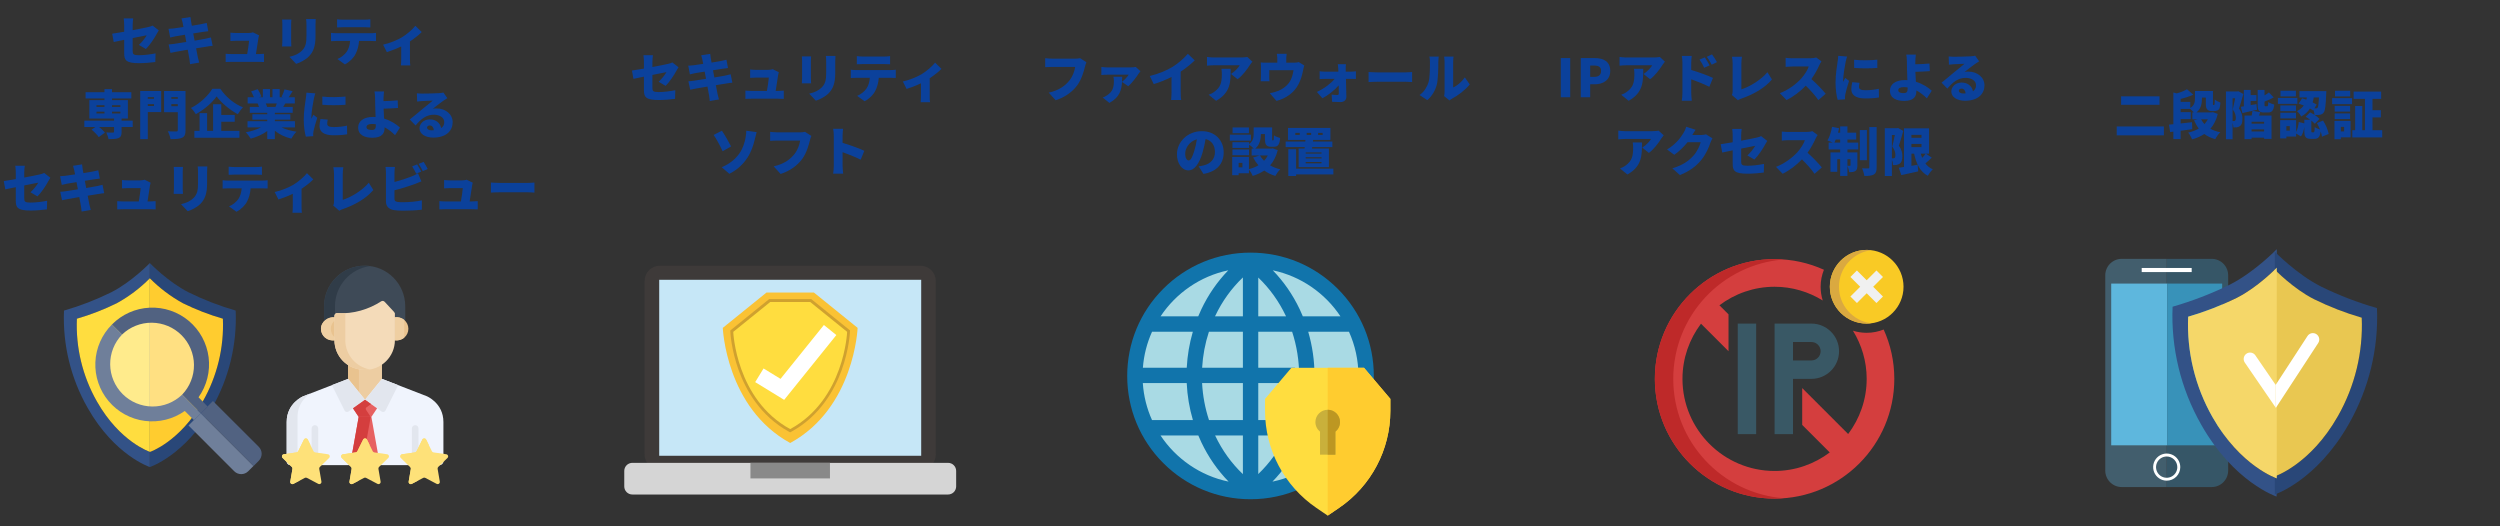 <svg width="950" height="200" viewBox="0 0 950 200" fill="none" xmlns="http://www.w3.org/2000/svg">
<rect x="0" y="0" width="950" height="200" fill="#333333" stroke="none"/>
<path d="M244.694 34.246C244.694 36.846 245.334 38.006 250.354 38.006C252.314 38.006 254.934 37.786 256.514 37.566L256.614 34.286C254.634 34.686 252.234 34.986 250.254 34.986C248.174 34.986 247.914 34.566 247.914 33.386V28.466C250.334 27.986 252.534 27.546 253.254 27.406C252.714 28.366 251.494 29.986 250.274 31.066L252.934 32.626C254.274 31.346 256.234 28.466 257.094 26.786C257.294 26.386 257.634 25.866 257.834 25.546L255.494 23.726C255.054 23.966 254.514 24.106 253.874 24.266C252.954 24.486 250.514 24.986 247.914 25.466V23.546C247.914 22.806 248.014 21.606 248.114 20.986H244.514C244.614 21.606 244.694 22.826 244.694 23.546V26.066C242.794 26.406 241.094 26.686 240.134 26.806L240.714 29.966C241.574 29.766 243.034 29.466 244.694 29.126V34.246ZM266.894 22.606C266.954 22.946 267.074 23.526 267.214 24.266C265.574 24.526 264.134 24.726 263.494 24.806C262.874 24.886 262.234 24.926 261.534 24.966L262.174 28.266C262.914 28.066 263.454 27.946 264.134 27.806C264.674 27.706 266.114 27.466 267.774 27.206C267.934 28.086 268.114 29.026 268.294 29.946C266.414 30.246 264.714 30.506 263.834 30.646C263.154 30.746 262.154 30.866 261.594 30.886L262.274 34.086C262.734 33.966 263.494 33.826 264.394 33.666C265.214 33.506 266.934 33.206 268.834 32.886C269.114 34.406 269.354 35.666 269.454 36.286C269.574 36.886 269.614 37.606 269.714 38.386L273.194 37.786C273.014 37.086 272.814 36.346 272.674 35.746C272.534 35.066 272.294 33.826 272.014 32.366C273.654 32.106 275.134 31.866 276.014 31.726C276.774 31.606 277.694 31.446 278.294 31.406L277.654 28.226C277.074 28.386 276.234 28.586 275.454 28.746C274.614 28.906 273.114 29.166 271.454 29.446C271.274 28.506 271.094 27.586 270.934 26.706C272.434 26.466 273.794 26.246 274.554 26.126C275.194 26.046 276.114 25.906 276.634 25.866L276.054 22.706C275.494 22.866 274.594 23.066 273.934 23.186C273.294 23.306 271.934 23.546 270.394 23.786C270.254 23.006 270.134 22.406 270.094 22.106C269.994 21.606 269.934 20.866 269.874 20.466L266.454 21.006C266.614 21.506 266.754 22.006 266.894 22.606ZM295.934 27.426L293.614 26.286C293.314 26.446 292.314 26.546 291.854 26.546H287.254C286.714 26.546 285.614 26.486 285.054 26.406V29.586C285.674 29.546 286.614 29.486 287.274 29.486H292.154C292.074 30.586 291.714 32.926 291.434 34.546H285.394C284.654 34.546 283.814 34.486 283.254 34.426V37.566C284.094 37.526 284.634 37.506 285.394 37.506H295.694C296.274 37.506 297.394 37.546 297.834 37.566V34.446C297.254 34.506 296.194 34.546 295.654 34.546H294.754C295.054 32.646 295.554 29.486 295.714 28.386C295.754 28.146 295.834 27.726 295.934 27.426ZM317.474 21.246H313.814C313.894 21.846 313.954 22.526 313.954 23.406V27.546C313.954 30.306 313.674 31.726 312.334 33.146C311.134 34.386 309.574 35.126 307.494 35.586L310.034 38.266C311.494 37.806 313.594 36.786 314.934 35.386C316.454 33.786 317.394 31.786 317.394 27.766V23.406C317.394 22.526 317.434 21.846 317.474 21.246ZM308.214 21.426H304.714C304.774 21.926 304.794 22.626 304.794 23.006V29.786C304.794 30.406 304.714 31.266 304.694 31.666H308.214C308.174 31.146 308.134 30.306 308.134 29.806V23.006C308.134 22.286 308.174 21.926 308.214 21.426ZM325.594 21.326V24.426C326.254 24.386 327.214 24.346 327.914 24.346H335.914C336.674 24.346 337.494 24.386 338.234 24.426V21.326C337.494 21.426 336.654 21.486 335.914 21.486H327.914C327.234 21.486 326.274 21.426 325.594 21.326ZM323.294 26.486V29.646C323.854 29.606 324.734 29.566 325.314 29.566H330.534C330.414 31.126 330.034 32.506 329.254 33.666C328.454 34.786 327.054 35.926 325.714 36.426L328.554 38.466C330.374 37.546 331.934 35.926 332.614 34.506C333.294 33.146 333.794 31.566 333.934 29.566H338.414C339.014 29.566 339.854 29.586 340.394 29.626V26.486C339.834 26.586 338.834 26.626 338.414 26.626H325.314C324.694 26.626 323.914 26.566 323.294 26.486ZM343.083 30.966L344.503 33.806C346.003 33.346 348.183 32.506 349.963 31.646V36.446C349.963 37.206 349.903 38.406 349.843 38.846H353.443C353.303 38.406 353.283 37.206 353.283 36.446V29.746C355.043 28.566 356.803 27.186 357.743 26.166L355.343 23.806C354.303 25.126 352.203 26.986 350.223 28.186C348.663 29.126 345.683 30.426 343.083 30.966ZM274.259 63.546L277.159 66.046C280.259 64.486 282.459 62.326 284.019 59.926C285.479 57.686 286.279 55.286 286.819 52.966C286.979 52.266 287.259 51.106 287.519 50.206L283.579 49.666C283.599 50.226 283.519 51.386 283.279 52.506C282.959 54.046 282.439 56.226 280.979 58.286C279.559 60.306 277.459 62.206 274.259 63.546ZM274.319 49.666L271.179 51.286C272.159 52.646 273.519 55.126 274.599 57.466L277.819 55.646C277.059 54.186 275.359 51.146 274.319 49.666ZM308.319 51.646L305.919 50.106C305.299 50.266 304.519 50.286 304.079 50.286H295.259C294.599 50.286 293.279 50.186 292.659 50.106V53.526C293.179 53.486 294.279 53.426 295.259 53.426H304.059C303.799 55.026 303.139 57.006 301.859 58.586C300.279 60.546 298.019 62.306 293.999 63.206L296.639 66.106C300.159 64.966 302.979 62.906 304.779 60.486C306.499 58.166 307.319 55.126 307.799 53.246C307.919 52.806 308.099 52.086 308.319 51.646ZM316.839 62.966C316.839 63.786 316.739 65.126 316.599 65.986H320.399C320.299 65.086 320.179 63.506 320.179 62.966V57.826C322.299 58.586 325.039 59.646 327.059 60.686L328.439 57.306C326.759 56.486 322.879 55.066 320.179 54.286V51.546C320.179 50.586 320.299 49.706 320.379 48.946H316.599C316.759 49.706 316.839 50.746 316.839 51.546V62.966Z" fill="#0B419B"/>
<g clip-path="url(#clip0_528_84274)">
<path d="M355.597 172.728C355.597 173.493 355.445 174.25 355.152 174.956C354.859 175.662 354.43 176.304 353.889 176.844C353.348 177.385 352.706 177.813 351.999 178.106C351.292 178.398 350.535 178.548 349.77 178.548H250.787C250.022 178.549 249.263 178.4 248.555 178.109C247.848 177.817 247.204 177.389 246.662 176.848C246.12 176.308 245.69 175.665 245.396 174.958C245.102 174.251 244.951 173.493 244.95 172.728V106.797C244.95 106.03 245.1 105.271 245.394 104.563C245.687 103.855 246.117 103.212 246.659 102.671C247.201 102.129 247.845 101.7 248.554 101.407C249.262 101.115 250.021 100.965 250.787 100.967H349.77C350.536 100.967 351.294 101.117 352.001 101.41C352.708 101.703 353.351 102.133 353.892 102.674C354.433 103.216 354.862 103.859 355.154 104.566C355.447 105.273 355.597 106.031 355.597 106.797V172.728Z" fill="#3E3A39"/>
<path d="M350.055 106.322H250.499V173.192H350.055V106.322Z" fill="#C6E7F7"/>
<path d="M363.339 184.842C363.339 185.656 363.015 186.437 362.439 187.013C361.863 187.589 361.082 187.913 360.267 187.913H240.294C239.89 187.914 239.49 187.834 239.117 187.68C238.744 187.526 238.405 187.3 238.12 187.015C237.834 186.729 237.607 186.391 237.453 186.018C237.298 185.645 237.219 185.245 237.219 184.842V178.952C237.219 178.548 237.298 178.148 237.453 177.775C237.607 177.403 237.834 177.064 238.12 176.779C238.405 176.493 238.744 176.267 239.117 176.113C239.49 175.959 239.89 175.88 240.294 175.88H360.267C361.082 175.88 361.863 176.204 362.439 176.78C363.015 177.356 363.339 178.137 363.339 178.952V184.842Z" fill="#D5D5D5"/>
<path d="M315.387 175.88H285.168V181.802H315.387V175.88Z" fill="#898989"/>
<path d="M325.897 124.593L309.282 111.158H291.275L274.659 124.593C274.659 124.593 275.854 155.005 300.278 168.342C324.702 155.005 325.897 124.593 325.897 124.593Z" fill="#FAC234"/>
<path d="M308.274 113.642H292.287L277.527 125.566V125.999C277.527 126.269 277.819 132.714 280.69 140.667C283.35 148.026 288.836 158.066 299.846 164.076L300.258 164.301L300.669 164.076C311.683 158.066 317.165 148.026 319.825 140.667C322.7 132.714 322.988 126.259 322.988 125.999L323.009 125.566L308.274 113.642Z" fill="#CFA12F"/>
<path d="M321.912 126.104L307.887 114.767H292.674L278.638 126.104C278.638 126.104 279.646 151.797 300.279 163.06C320.911 151.797 321.912 126.104 321.912 126.104Z" fill="#FFDD3F"/>
<path d="M297.981 151.951L286.971 145.201L290.151 140.013L296.6 143.967L313.078 123.503L317.815 127.32L297.981 151.951Z" fill="white"/>
</g>
<path d="M47.194 20.246C47.194 22.846 47.834 24.006 52.855 24.006C54.815 24.006 57.434 23.786 59.014 23.566L59.114 20.286C57.135 20.686 54.734 20.986 52.755 20.986C50.675 20.986 50.414 20.566 50.414 19.386V14.466C52.834 13.986 55.035 13.546 55.755 13.406C55.215 14.366 53.995 15.986 52.775 17.066L55.434 18.626C56.775 17.346 58.734 14.466 59.594 12.786C59.794 12.386 60.135 11.866 60.334 11.546L57.995 9.726C57.554 9.966 57.014 10.106 56.374 10.266C55.455 10.486 53.014 10.986 50.414 11.466V9.546C50.414 8.806 50.514 7.606 50.614 6.986H47.014C47.114 7.606 47.194 8.826 47.194 9.546V12.066C45.294 12.406 43.594 12.686 42.635 12.806L43.215 15.966C44.075 15.766 45.535 15.466 47.194 15.126V20.246ZM69.394 8.606C69.454 8.946 69.575 9.526 69.715 10.266C68.075 10.526 66.635 10.726 65.995 10.806C65.374 10.886 64.734 10.926 64.034 10.966L64.674 14.266C65.415 14.066 65.954 13.946 66.635 13.806C67.174 13.706 68.615 13.466 70.275 13.206C70.434 14.086 70.615 15.026 70.794 15.946C68.915 16.246 67.215 16.506 66.335 16.646C65.654 16.746 64.654 16.866 64.094 16.886L64.775 20.086C65.234 19.966 65.995 19.826 66.894 19.666C67.715 19.506 69.434 19.206 71.335 18.886C71.615 20.406 71.855 21.666 71.954 22.286C72.075 22.886 72.115 23.606 72.215 24.386L75.695 23.786C75.514 23.086 75.314 22.346 75.174 21.746C75.034 21.066 74.794 19.826 74.514 18.366C76.154 18.106 77.635 17.866 78.514 17.726C79.275 17.606 80.195 17.446 80.794 17.406L80.154 14.226C79.575 14.386 78.734 14.586 77.954 14.746C77.115 14.906 75.615 15.166 73.954 15.446C73.775 14.506 73.594 13.586 73.434 12.706C74.934 12.466 76.294 12.246 77.055 12.126C77.695 12.046 78.615 11.906 79.135 11.866L78.555 8.706C77.995 8.866 77.094 9.066 76.434 9.186C75.794 9.306 74.434 9.546 72.894 9.786C72.754 9.006 72.635 8.406 72.594 8.106C72.495 7.606 72.434 6.866 72.374 6.466L68.954 7.006C69.115 7.506 69.254 8.006 69.394 8.606ZM98.434 13.426L96.115 12.286C95.814 12.446 94.814 12.546 94.355 12.546H89.754C89.215 12.546 88.115 12.486 87.555 12.406V15.586C88.174 15.546 89.115 15.486 89.775 15.486H94.654C94.575 16.586 94.215 18.926 93.934 20.546H87.894C87.154 20.546 86.314 20.486 85.754 20.426V23.566C86.594 23.526 87.135 23.506 87.894 23.506H98.195C98.775 23.506 99.894 23.546 100.334 23.566V20.446C99.754 20.506 98.695 20.546 98.154 20.546H97.254C97.555 18.646 98.055 15.486 98.215 14.386C98.254 14.146 98.335 13.726 98.434 13.426ZM119.974 7.246H116.314C116.394 7.846 116.454 8.526 116.454 9.406V13.546C116.454 16.306 116.174 17.726 114.834 19.146C113.634 20.386 112.074 21.126 109.994 21.586L112.534 24.266C113.994 23.806 116.094 22.786 117.434 21.386C118.954 19.786 119.894 17.786 119.894 13.766V9.406C119.894 8.526 119.934 7.846 119.974 7.246ZM110.714 7.426H107.214C107.274 7.926 107.294 8.626 107.294 9.006V15.786C107.294 16.406 107.214 17.266 107.194 17.666H110.714C110.674 17.146 110.634 16.306 110.634 15.806V9.006C110.634 8.286 110.674 7.926 110.714 7.426ZM128.094 7.326V10.426C128.754 10.386 129.714 10.346 130.414 10.346H138.414C139.174 10.346 139.994 10.386 140.734 10.426V7.326C139.994 7.426 139.154 7.486 138.414 7.486H130.414C129.734 7.486 128.774 7.426 128.094 7.326ZM125.794 12.486V15.646C126.354 15.606 127.234 15.566 127.814 15.566H133.034C132.914 17.126 132.534 18.506 131.754 19.666C130.954 20.786 129.554 21.926 128.214 22.426L131.054 24.466C132.874 23.546 134.434 21.926 135.114 20.506C135.794 19.146 136.294 17.566 136.434 15.566H140.914C141.514 15.566 142.354 15.586 142.894 15.626V12.486C142.334 12.586 141.334 12.626 140.914 12.626H127.814C127.194 12.626 126.414 12.566 125.794 12.486ZM145.583 16.966L147.003 19.806C148.503 19.346 150.683 18.506 152.463 17.646V22.446C152.463 23.206 152.403 24.406 152.343 24.846H155.943C155.803 24.406 155.783 23.206 155.783 22.446V15.746C157.543 14.566 159.303 13.186 160.243 12.166L157.843 9.806C156.803 11.126 154.703 12.986 152.723 14.186C151.163 15.126 148.183 16.426 145.583 16.966ZM36.661 42.446H39.702V43.106H36.661V42.446ZM36.661 39.966H39.702V40.646H36.661V39.966ZM45.742 39.966V40.646H42.562V39.966H45.742ZM45.742 43.106H42.562V42.446H45.742V43.106ZM50.422 45.846H46.202V45.046H48.602V38.046H42.562V37.406H49.901V35.046H42.562V33.866H39.702V35.046H32.522V37.406H39.702V38.046H33.941V45.046H43.342V45.846H32.041V48.266H36.242L34.801 49.266C35.801 50.086 37.022 51.286 37.522 52.106L39.861 50.406C39.401 49.766 38.522 48.946 37.661 48.266H43.342V50.046C43.342 50.306 43.221 50.366 42.901 50.386C42.581 50.386 41.282 50.386 40.382 50.326C40.742 51.046 41.121 52.106 41.242 52.866C42.801 52.866 44.041 52.846 44.981 52.486C45.922 52.106 46.202 51.446 46.202 50.146V48.266H50.422V45.846ZM58.522 36.906V37.546H56.161V36.906H58.522ZM56.161 40.286V39.566H58.522V40.286H56.161ZM61.242 34.586H53.282V52.866H56.161V42.586H61.242V34.586ZM65.102 40.346V39.566H67.561V40.346H65.102ZM67.561 36.906V37.546H65.102V36.906H67.561ZM70.501 34.586H62.342V42.646H67.561V49.426C67.561 49.826 67.401 49.966 66.981 49.966C66.541 49.966 64.981 49.986 63.782 49.886C64.201 50.666 64.681 52.046 64.802 52.866C66.822 52.866 68.222 52.806 69.201 52.326C70.181 51.866 70.501 51.066 70.501 49.466V34.586ZM80.681 33.746C79.222 36.206 76.041 39.326 72.561 41.026C73.201 41.626 74.041 42.706 74.421 43.386C77.681 41.586 80.662 38.986 82.322 36.626C83.981 38.966 87.261 41.726 90.362 43.406C90.921 42.506 91.582 41.546 92.322 40.786C89.061 39.506 85.921 36.966 83.722 33.746H80.681ZM84.082 46.266H89.201V43.686H84.082V39.626H80.981V49.726H78.701V42.986H75.841V49.726H73.862V52.346H90.981V49.726H84.082V46.266ZM105.181 39.326C105.041 39.766 104.861 40.226 104.681 40.626H101.281L101.521 40.586C101.421 40.246 101.221 39.766 101.001 39.326H105.181ZM112.081 48.406V46.046H104.441V45.486H110.321V43.426H104.441V42.866H111.221V40.626H107.621C107.861 40.226 108.121 39.786 108.401 39.326H112.021V36.966H109.721C110.161 36.326 110.661 35.526 111.181 34.666L108.121 33.966C107.881 34.826 107.421 35.986 107.001 36.786L107.601 36.966H106.281V33.846H103.541V36.966H102.581V33.846H99.882V36.966H98.442L99.341 36.646C99.082 35.886 98.462 34.726 97.921 33.886L95.421 34.726C95.802 35.406 96.222 36.266 96.501 36.966H94.102V39.326H97.942C98.102 39.706 98.302 40.206 98.421 40.626H94.921V42.866H101.561V43.426H95.901V45.486H101.561V46.046H94.061V48.406H99.181C97.561 49.246 95.462 49.906 93.401 50.266C94.022 50.866 94.862 51.986 95.261 52.686C97.522 52.106 99.761 51.086 101.561 49.786V52.866H104.441V49.686C106.181 51.086 108.341 52.126 110.701 52.686C111.141 51.886 112.001 50.666 112.661 50.046C110.561 49.746 108.541 49.186 106.961 48.406H112.081ZM122.481 36.706L122.501 39.806C125.181 40.046 128.681 40.026 131.301 39.806V36.686C129.061 36.926 125.101 37.026 122.481 36.706ZM124.541 45.466L121.781 45.226C121.541 46.266 121.421 47.106 121.421 47.966C121.421 50.106 123.161 51.406 126.661 51.406C129.021 51.406 130.601 51.266 131.921 51.026L131.861 47.746C130.041 48.126 128.601 48.286 126.821 48.286C125.181 48.286 124.341 47.946 124.341 47.066C124.341 46.546 124.401 46.106 124.541 45.466ZM119.821 35.486L116.441 35.206C116.421 35.966 116.281 36.866 116.201 37.466C116.001 38.946 115.421 42.286 115.421 45.346C115.421 48.066 115.821 50.586 116.221 51.926L119.021 51.746C119.001 51.426 119.001 51.066 119.001 50.846C119.001 50.666 119.061 50.186 119.121 49.886C119.341 48.766 119.961 46.566 120.561 44.746L119.101 43.586C118.841 44.166 118.601 44.566 118.321 45.126C118.301 45.046 118.301 44.726 118.301 44.666C118.301 42.806 119.041 38.566 119.261 37.526C119.341 37.166 119.641 35.946 119.821 35.486ZM139.261 48.266C139.261 47.526 140.061 47.106 141.341 47.106C141.841 47.106 142.341 47.146 142.821 47.226V47.586C142.821 48.886 142.481 49.386 141.301 49.386C140.201 49.386 139.261 49.166 139.261 48.266ZM145.941 34.746H142.301C142.441 35.306 142.501 36.146 142.541 37.286C142.561 38.146 142.581 39.066 142.581 40.306C142.581 41.286 142.641 42.926 142.721 44.466C142.421 44.446 142.101 44.426 141.801 44.426C138.021 44.426 136.101 46.166 136.101 48.426C136.101 51.366 138.621 52.346 141.541 52.346C145.281 52.346 146.141 50.506 146.141 48.646V48.366C147.721 49.206 149.081 50.326 150.121 51.366L151.981 48.486C150.641 47.206 148.501 45.846 145.961 45.066C145.881 43.766 145.801 42.386 145.761 41.286C147.361 41.246 149.621 41.166 151.241 41.026L151.121 38.146C149.541 38.306 147.301 38.386 145.721 38.426C145.721 38.046 145.721 37.666 145.741 37.286C145.781 36.406 145.841 35.406 145.941 34.746ZM162.276 48.466C162.276 48.066 162.656 47.666 163.316 47.666C164.156 47.666 164.756 48.386 164.856 49.486C164.576 49.506 164.276 49.526 163.956 49.526C162.936 49.526 162.276 49.086 162.276 48.466ZM158.416 35.446L158.516 38.586C158.996 38.506 159.716 38.446 160.316 38.406C161.396 38.326 163.456 38.246 164.456 38.226C163.496 39.086 161.636 40.526 160.516 41.446C159.336 42.426 156.996 44.406 155.716 45.406L157.916 47.686C159.836 45.346 161.936 43.586 164.856 43.586C167.056 43.586 168.816 44.666 168.816 46.386C168.816 47.366 168.436 48.146 167.636 48.686C167.296 46.786 165.736 45.366 163.296 45.366C161.016 45.366 159.416 47.006 159.416 48.766C159.416 50.966 161.756 52.286 164.576 52.286C169.756 52.286 172.016 49.546 172.016 46.426C172.016 43.406 169.316 41.206 165.876 41.206C165.396 41.206 164.996 41.226 164.476 41.326C165.576 40.486 167.336 39.046 168.456 38.286C168.956 37.926 169.476 37.626 169.996 37.306L168.496 35.166C168.236 35.246 167.676 35.326 166.716 35.406C165.536 35.506 161.536 35.566 160.456 35.566C159.796 35.566 159.036 35.526 158.416 35.446ZM5.994 76.246C5.994 78.846 6.634 80.006 11.655 80.006C13.614 80.006 16.235 79.786 17.814 79.566L17.915 76.286C15.934 76.686 13.534 76.986 11.555 76.986C9.474 76.986 9.214 76.566 9.214 75.386V70.466C11.634 69.986 13.835 69.546 14.555 69.406C14.014 70.366 12.794 71.986 11.575 73.066L14.235 74.626C15.575 73.346 17.535 70.466 18.395 68.786C18.595 68.386 18.934 67.866 19.134 67.546L16.794 65.726C16.355 65.966 15.815 66.106 15.175 66.266C14.255 66.486 11.815 66.986 9.214 67.466V65.546C9.214 64.806 9.314 63.606 9.414 62.986H5.814C5.914 63.606 5.994 64.826 5.994 65.546V68.066C4.094 68.406 2.394 68.686 1.434 68.806L2.014 71.966C2.874 71.766 4.334 71.466 5.994 71.126V76.246ZM28.195 64.606C28.255 64.946 28.375 65.526 28.515 66.266C26.875 66.526 25.434 66.726 24.794 66.806C24.174 66.886 23.535 66.926 22.834 66.966L23.474 70.266C24.215 70.066 24.755 69.946 25.434 69.806C25.974 69.706 27.415 69.466 29.075 69.206C29.235 70.086 29.415 71.026 29.595 71.946C27.715 72.246 26.015 72.506 25.134 72.646C24.454 72.746 23.454 72.866 22.895 72.886L23.575 76.086C24.035 75.966 24.794 75.826 25.695 75.666C26.515 75.506 28.235 75.206 30.134 74.886C30.415 76.406 30.654 77.666 30.755 78.286C30.875 78.886 30.915 79.606 31.015 80.386L34.495 79.786C34.315 79.086 34.114 78.346 33.974 77.746C33.834 77.066 33.594 75.826 33.315 74.366C34.955 74.106 36.434 73.866 37.315 73.726C38.075 73.606 38.995 73.446 39.594 73.406L38.955 70.226C38.374 70.386 37.535 70.586 36.755 70.746C35.914 70.906 34.414 71.166 32.755 71.446C32.575 70.506 32.395 69.586 32.234 68.706C33.734 68.466 35.094 68.246 35.855 68.126C36.495 68.046 37.414 67.906 37.934 67.866L37.355 64.706C36.794 64.866 35.895 65.066 35.234 65.186C34.594 65.306 33.234 65.546 31.695 65.786C31.555 65.006 31.434 64.406 31.395 64.106C31.294 63.606 31.235 62.866 31.174 62.466L27.755 63.006C27.915 63.506 28.055 64.006 28.195 64.606ZM57.234 69.426L54.914 68.286C54.614 68.446 53.614 68.546 53.154 68.546H48.554C48.014 68.546 46.914 68.486 46.355 68.406V71.586C46.974 71.546 47.914 71.486 48.575 71.486H53.455C53.374 72.586 53.014 74.926 52.734 76.546H46.694C45.955 76.546 45.114 76.486 44.554 76.426V79.566C45.395 79.526 45.934 79.506 46.694 79.506H56.995C57.575 79.506 58.694 79.546 59.135 79.566V76.446C58.554 76.506 57.495 76.546 56.955 76.546H56.054C56.355 74.646 56.855 71.486 57.014 70.386C57.054 70.146 57.135 69.726 57.234 69.426ZM78.775 63.246H75.115C75.195 63.846 75.254 64.526 75.254 65.406V69.546C75.254 72.306 74.975 73.726 73.635 75.146C72.434 76.386 70.874 77.126 68.794 77.586L71.335 80.266C72.794 79.806 74.894 78.786 76.234 77.386C77.754 75.786 78.695 73.786 78.695 69.766V65.406C78.695 64.526 78.734 63.846 78.775 63.246ZM69.514 63.426H66.014C66.075 63.926 66.094 64.626 66.094 65.006V71.786C66.094 72.406 66.014 73.266 65.995 73.666H69.514C69.475 73.146 69.434 72.306 69.434 71.806V65.006C69.434 64.286 69.475 63.926 69.514 63.426ZM86.894 63.326V66.426C87.555 66.386 88.514 66.346 89.215 66.346H97.215C97.975 66.346 98.794 66.386 99.534 66.426V63.326C98.794 63.426 97.954 63.486 97.215 63.486H89.215C88.534 63.486 87.575 63.426 86.894 63.326ZM84.594 68.486V71.646C85.154 71.606 86.034 71.566 86.615 71.566H91.835C91.715 73.126 91.335 74.506 90.555 75.666C89.754 76.786 88.355 77.926 87.014 78.426L89.855 80.466C91.674 79.546 93.234 77.926 93.915 76.506C94.594 75.146 95.094 73.566 95.234 71.566H99.715C100.314 71.566 101.154 71.586 101.694 71.626V68.486C101.134 68.586 100.134 68.626 99.715 68.626H86.615C85.995 68.626 85.215 68.566 84.594 68.486ZM104.383 72.966L105.803 75.806C107.303 75.346 109.483 74.506 111.263 73.646V78.446C111.263 79.206 111.203 80.406 111.143 80.846H114.743C114.603 80.406 114.583 79.206 114.583 78.446V71.746C116.343 70.566 118.103 69.186 119.043 68.166L116.643 65.806C115.603 67.126 113.503 68.986 111.523 70.186C109.963 71.126 106.983 72.426 104.383 72.966ZM126.623 78.086L128.923 80.086C129.483 79.706 130.003 79.546 130.303 79.446C134.863 77.846 139.043 75.506 141.863 72.206L140.143 69.446C137.543 72.526 133.183 75.046 130.243 75.946V66.086C130.243 65.206 130.323 64.486 130.463 63.566H126.663C126.803 64.226 126.923 65.206 126.923 66.086V76.606C126.923 77.106 126.903 77.486 126.623 78.086ZM158.503 62.466L156.623 63.226C157.163 64.006 157.743 65.186 158.163 66.006L160.063 65.206C159.703 64.506 159.003 63.206 158.503 62.466ZM160.963 61.506L159.083 62.266C159.623 63.026 160.263 64.206 160.663 65.026L162.543 64.226C162.203 63.546 161.483 62.266 160.963 61.506ZM150.063 63.446H146.503C146.603 64.126 146.663 65.346 146.663 65.786V76.606C146.663 78.406 147.763 79.486 149.603 79.826C150.483 79.966 151.703 80.066 153.063 80.066C155.283 80.066 158.323 79.946 160.303 79.666V76.126C158.663 76.566 155.343 76.846 153.263 76.846C152.423 76.846 151.723 76.826 151.143 76.746C150.283 76.586 149.903 76.386 149.903 75.606V72.306C152.543 71.646 155.623 70.686 157.543 69.966C158.243 69.706 159.243 69.286 160.123 68.926L158.843 65.866C157.923 66.406 157.203 66.746 156.423 67.046C154.803 67.706 152.243 68.546 149.903 69.146V65.786C149.903 65.206 149.963 64.126 150.063 63.446ZM179.643 69.426L177.323 68.286C177.023 68.446 176.023 68.546 175.563 68.546H170.963C170.423 68.546 169.323 68.486 168.763 68.406V71.586C169.383 71.546 170.323 71.486 170.983 71.486H175.863C175.783 72.586 175.423 74.926 175.143 76.546H169.103C168.363 76.546 167.523 76.486 166.963 76.426V79.566C167.803 79.526 168.343 79.506 169.103 79.506H179.403C179.983 79.506 181.103 79.546 181.543 79.566V76.446C180.963 76.506 179.903 76.546 179.363 76.546H178.463C178.763 74.646 179.263 71.486 179.423 70.386C179.463 70.146 179.543 69.726 179.643 69.426ZM186.543 69.366V73.186C187.363 73.126 188.863 73.066 190.003 73.066H200.623C201.443 73.066 202.563 73.166 203.083 73.186V69.366C202.503 69.406 201.523 69.506 200.623 69.506H190.003C189.023 69.506 187.343 69.426 186.543 69.366Z" fill="#0B419B"/>
<g clip-path="url(#clip1_528_84274)">
<path d="M138.574 100.966C130.059 100.966 123.156 107.869 123.156 116.384V122.485C124.187 121.53 125.652 121.01 127.084 121.202V120.433C127.084 119.823 127.605 119.34 128.21 119.386C134.17 119.814 140.237 117.92 144.823 114.924C145.251 114.644 145.818 114.713 146.167 115.087C150.088 119.302 150.064 119.139 150.064 119.69V121.198C151.633 120.963 153.024 121.448 153.991 122.347V116.384C153.991 107.869 147.088 100.966 138.574 100.966Z" fill="#3E4A57"/>
<path d="M127.294 116.384C127.294 108.571 133.107 102.12 140.642 101.109C139.965 101.018 139.275 100.966 138.573 100.966C130.058 100.966 123.156 107.869 123.156 116.384V122.485C124.187 121.53 125.652 121.01 127.083 121.202V120.433C127.083 120.196 127.163 119.979 127.294 119.804V116.384Z" fill="#303C48"/>
<path d="M149.86 120.586V129.031C149.86 129.123 149.855 129.213 149.853 129.304C152.841 129.757 155.182 127.597 155.182 124.945C155.182 122.288 152.839 120.139 149.86 120.586Z" fill="#E9C38F"/>
<path d="M127.287 129.031V120.589C124.686 120.241 121.965 122.238 121.965 124.945C121.965 127.594 124.3 129.757 127.294 129.304C127.292 129.213 127.287 129.122 127.287 129.031Z" fill="#E9C38F"/>
<path d="M153.599 121.569C152.643 120.777 151.329 120.365 149.86 120.585V129.031C149.86 129.123 149.855 129.213 149.853 129.304C151.327 129.527 152.643 129.114 153.598 128.321V121.569H153.599Z" fill="#EFCFA2"/>
<path d="M127.287 128.321C126.305 127.506 125.704 126.288 125.704 124.945C125.704 123.638 126.339 122.498 127.287 121.706V120.589C124.686 120.241 121.965 122.238 121.965 124.945C121.965 127.594 124.3 129.757 127.294 129.304C127.292 129.213 127.287 129.122 127.287 129.031V128.321Z" fill="#EFCFA2"/>
<path d="M138.738 140.153C136.247 140.153 134.058 139.469 132.268 138.326V144.376L138.71 152.328L145.152 144.376V138.155C143.327 139.414 141.117 140.153 138.738 140.153Z" fill="#EDCDA2"/>
<path d="M136.393 139.94C134.858 139.655 133.472 139.095 132.268 138.325V144.376L136.393 149.469V139.94Z" fill="#E9C38F"/>
<path d="M162.194 150.568L145.152 143.968L138.71 151.92L132.267 143.968L115.243 150.568C115.243 150.568 108.939 153.159 108.939 160.345V175.29C108.939 176.1 109.596 176.757 110.406 176.757H167.044C167.847 176.757 168.498 176.106 168.498 175.303V160.345C168.497 153.159 162.194 150.568 162.194 150.568Z" fill="#F0F4FD"/>
<path d="M113.065 175.29V158.488C113.065 153.558 116.032 150.791 117.895 149.54L115.243 150.568C115.243 150.568 108.939 153.159 108.939 160.345V175.29C108.939 176.1 109.596 176.757 110.406 176.757H114.532C113.722 176.757 113.065 176.1 113.065 175.29Z" fill="#E2E6EE"/>
<path d="M146.167 114.679C145.819 114.305 145.252 114.236 144.824 114.515C140.237 117.512 134.171 119.406 128.21 118.978C127.605 118.932 127.084 119.414 127.084 120.025V129.235C127.084 135.155 131.722 140.562 138.738 140.562C144.984 140.562 150.065 135.481 150.065 129.235V119.281C150.065 118.731 150.088 118.894 146.167 114.679Z" fill="#F4DBB9"/>
<path d="M131.21 129.235V119.001C130.212 119.054 129.21 119.049 128.21 118.978C127.606 118.932 127.084 119.414 127.084 120.025V129.235C127.084 135.155 131.722 140.561 138.738 140.561C139.386 140.561 140.019 140.504 140.637 140.399C135.293 139.493 131.21 134.833 131.21 129.235Z" fill="#EDCDA2"/>
<path d="M146.487 156.005L151.305 146.351L145.151 143.968L138.709 151.92L144.99 156.38C145.498 156.741 146.209 156.563 146.487 156.005Z" fill="#E2E6EE"/>
<path d="M130.939 156.005L126.122 146.351L132.276 143.968L138.718 151.919L132.437 156.38C131.929 156.741 131.218 156.563 130.939 156.005Z" fill="#E2E6EE"/>
<path d="M138.718 151.925V151.919L138.714 151.922L138.71 151.919V151.925L134.142 155.169L136.301 158.419C138.043 158.419 139.385 158.419 141.126 158.419L143.286 155.169L138.718 151.925Z" fill="#E76161"/>
<path d="M133.027 176.757H144.399L141.126 158.419C139.384 158.419 138.042 158.419 136.301 158.419L133.027 176.757Z" fill="#E76161"/>
<path d="M141 153.546L138.718 151.925V151.919L138.714 151.922L138.71 151.919V151.925L134.142 155.169L136.301 158.419C137.981 158.419 139.286 158.419 140.873 158.419L139.1 155.751C138.885 155.427 138.966 154.99 139.283 154.765L141 153.546Z" fill="#D43E3E"/>
<path d="M136.301 158.419L133.027 176.756H137.599L140.873 158.419C139.279 158.419 137.987 158.419 136.301 158.419Z" fill="#D43E3E"/>
<path d="M120.92 176.757V162.815C120.92 162.123 120.36 161.562 119.668 161.562C118.976 161.562 118.415 162.123 118.415 162.815V176.757H120.92Z" fill="#E2E6EE"/>
<path d="M159.022 176.757V162.815C159.022 162.123 158.461 161.562 157.769 161.562C157.077 161.562 156.517 162.123 156.517 162.815V176.757H159.022Z" fill="#E2E6EE"/>
<path d="M147.554 174.018C148.042 173.543 147.773 172.715 147.099 172.617L142.244 171.911C141.977 171.873 141.745 171.705 141.626 171.462L139.454 167.063C139.153 166.452 138.283 166.452 137.982 167.063L135.81 171.462C135.691 171.705 135.459 171.873 135.192 171.911L130.337 172.617C129.663 172.715 129.394 173.543 129.882 174.018L133.395 177.442C133.588 177.631 133.677 177.903 133.631 178.169L132.802 183.004C132.687 183.675 133.391 184.187 133.993 183.87L138.336 181.587C138.575 181.461 138.861 181.461 139.1 181.587L143.442 183.87C144.045 184.187 144.749 183.675 144.634 183.004L143.805 178.169C143.759 177.903 143.847 177.631 144.041 177.442L147.554 174.018Z" fill="#FEE179"/>
<path d="M170.045 174.018C170.533 173.543 170.264 172.715 169.59 172.617L164.735 171.911C164.468 171.873 164.236 171.705 164.117 171.462L161.946 167.063C161.644 166.452 160.774 166.452 160.473 167.063L158.301 171.462C158.182 171.705 157.951 171.873 157.683 171.911L152.828 172.617C152.154 172.715 151.886 173.543 152.373 174.018L155.886 177.442C156.08 177.631 156.168 177.903 156.122 178.169L155.293 183.004C155.178 183.675 155.882 184.187 156.484 183.87L160.827 181.587C161.066 181.461 161.352 181.461 161.591 181.587L165.934 183.87C166.536 184.187 167.24 183.675 167.125 183.004L166.296 178.169C166.25 177.903 166.338 177.631 166.532 177.442L170.045 174.018Z" fill="#FEE179"/>
<path d="M125.063 174.018C125.551 173.543 125.282 172.715 124.608 172.617L119.753 171.911C119.486 171.873 119.254 171.705 119.135 171.462L116.963 167.063C116.662 166.453 115.792 166.453 115.49 167.063L113.319 171.462C113.199 171.705 112.968 171.873 112.701 171.911L107.846 172.617C107.172 172.715 106.903 173.543 107.39 174.018L110.903 177.442C111.097 177.631 111.185 177.903 111.14 178.169L110.31 183.004C110.195 183.675 110.899 184.187 111.502 183.87L115.844 181.587C116.084 181.461 116.369 181.461 116.609 181.587L120.951 183.87C121.554 184.187 122.258 183.675 122.143 183.004L121.313 178.169C121.267 177.903 121.356 177.631 121.549 177.442L125.063 174.018Z" fill="#FEE179"/>
<path d="M136.971 178.169C137.017 177.903 136.929 177.631 136.735 177.442L133.222 174.018C132.735 173.543 133.004 172.715 133.677 172.617L138.532 171.912C138.8 171.873 139.031 171.705 139.151 171.462L140.388 168.955L139.455 167.063C139.153 166.453 138.283 166.453 137.982 167.063L135.81 171.462C135.691 171.705 135.459 171.873 135.192 171.912L130.337 172.617C129.663 172.715 129.394 173.543 129.882 174.018L133.395 177.442C133.588 177.631 133.677 177.903 133.631 178.169L132.802 183.005C132.686 183.675 133.391 184.187 133.993 183.87L136.192 182.715L136.971 178.169Z" fill="#FEE179"/>
<path d="M159.463 178.169C159.508 177.903 159.42 177.631 159.227 177.442L155.713 174.018C155.226 173.543 155.495 172.715 156.168 172.617L161.024 171.912C161.291 171.873 161.522 171.705 161.642 171.462L162.879 168.955L161.946 167.063C161.645 166.453 160.774 166.453 160.473 167.063L158.302 171.462C158.182 171.705 157.951 171.873 157.683 171.912L152.828 172.617C152.154 172.715 151.886 173.543 152.373 174.018L155.886 177.442C156.079 177.631 156.168 177.903 156.122 178.169L155.293 183.005C155.178 183.675 155.882 184.187 156.484 183.87L158.683 182.715L159.463 178.169Z" fill="#FEE179"/>
<path d="M114.48 178.169C114.526 177.903 114.437 177.631 114.244 177.442L110.731 174.018C110.243 173.543 110.512 172.715 111.186 172.617L116.041 171.912C116.309 171.873 116.54 171.705 116.66 171.462L117.897 168.955L116.963 167.063C116.662 166.453 115.792 166.453 115.49 167.063L113.319 171.462C113.199 171.705 112.968 171.873 112.701 171.911L107.846 172.617C107.172 172.715 106.903 173.543 107.39 174.018L110.903 177.442C111.097 177.631 111.185 177.903 111.14 178.169L110.31 183.004C110.195 183.675 110.899 184.187 111.502 183.87L113.7 182.714L114.48 178.169Z" fill="#FEE179"/>
</g>
<g clip-path="url(#clip2_528_84274)">
<path d="M36.819 152.546C31.382 142.989 28.748 132.092 29.219 121.106C34.455 119.594 39.548 117.623 44.439 115.216C49.036 112.673 53.246 109.484 56.939 105.746V99.966C56.939 99.966 49.999 107.166 42.219 111.096C36.469 113.928 30.479 116.244 24.319 118.016C23.778 130.951 26.898 143.775 33.319 155.016C43.569 173.106 56.939 177.476 56.939 177.476V171.696C56.939 171.696 45.569 167.966 36.819 152.546Z" fill="#335287"/>
<path d="M89.558 118.016C83.406 116.243 77.422 113.927 71.678 111.096C63.879 107.166 56.938 99.966 56.938 99.966V105.746C60.644 109.487 64.867 112.676 69.478 115.216C74.369 117.623 79.462 119.594 84.698 121.106C85.157 132.096 82.509 142.993 77.058 152.546C68.319 167.966 56.938 171.696 56.938 171.696V177.476C56.938 177.476 70.308 173.106 80.588 154.966C86.99 143.737 90.099 130.931 89.558 118.016Z" fill="#294778"/>
<path d="M77.058 152.546C82.509 142.993 85.157 132.096 84.698 121.106C79.462 119.594 74.369 117.623 69.478 115.216C64.867 112.676 60.644 109.487 56.938 105.746V171.746C56.938 171.746 68.319 167.966 77.058 152.546Z" fill="#FFCC2F"/>
<path d="M44.399 115.216C39.521 117.621 34.442 119.592 29.219 121.106C28.748 132.092 31.382 142.989 36.819 152.546C45.569 167.966 56.939 171.696 56.939 171.696V105.746C53.233 109.487 49.01 112.676 44.399 115.216Z" fill="#FFDD3F"/>
<path opacity="0.4" d="M70.881 125.456C73.471 128.046 75.235 131.346 75.95 134.939C76.664 138.532 76.298 142.255 74.896 145.64C73.494 149.024 71.121 151.916 68.075 153.951C65.029 155.986 61.449 157.073 57.786 157.073C54.123 157.073 50.542 155.986 47.496 153.951C44.451 151.916 42.077 149.024 40.675 145.64C39.273 142.255 38.907 138.532 39.622 134.939C40.336 131.346 42.1 128.046 44.691 125.456C48.164 121.984 52.874 120.033 57.786 120.033C62.697 120.033 67.407 121.984 70.881 125.456Z" fill="white"/>
<path d="M73.74 159.686L73.68 159.626L71.62 161.676L89.01 179.076C89.716 179.777 90.671 180.17 91.665 180.17C92.66 180.17 93.614 179.777 94.32 179.076L96.32 177.076L76.32 157.076L73.74 159.686Z" fill="#6F7F9A"/>
<path d="M76.33 157.096L96.33 177.096L98.33 175.096C98.679 174.748 98.956 174.334 99.145 173.879C99.335 173.423 99.432 172.935 99.432 172.441C99.432 171.948 99.335 171.46 99.145 171.004C98.956 170.549 98.679 170.135 98.33 169.786L80.91 152.386L78.85 154.446L78.92 154.506L76.33 157.096Z" fill="#516281"/>
<path d="M76.26 157.036L73.03 153.796L71.52 152.286L69.21 149.966C66.163 152.896 62.088 154.514 57.861 154.473C53.633 154.431 49.591 152.734 46.601 149.746C43.611 146.757 41.912 142.715 41.869 138.488C41.826 134.261 43.442 130.185 46.37 127.136L42.54 123.306C38.719 127.124 36.47 132.237 36.239 137.634C36.007 143.03 37.809 148.317 41.289 152.448C44.769 156.58 49.673 159.254 55.031 159.943C60.388 160.631 65.809 159.283 70.22 156.166L73.68 159.626L73.74 159.686L76.33 157.096L76.26 157.036Z" fill="#6F7F9A"/>
<path d="M75.44 150.966C78.586 146.553 79.953 141.116 79.271 135.739C78.588 130.362 75.906 125.439 71.757 121.951C67.608 118.463 62.298 116.666 56.883 116.917C51.469 117.168 46.348 119.449 42.54 123.306L46.37 127.136C49.418 124.207 53.493 122.589 57.72 122.63C61.947 122.671 65.99 124.369 68.98 127.357C71.969 130.346 73.668 134.387 73.711 138.615C73.754 142.842 72.138 146.917 69.21 149.966L71.52 152.276L73.03 153.786L76.26 157.026L76.33 157.086L78.92 154.496L78.85 154.436L75.44 150.966Z" fill="#516281"/>
</g>
<path d="M593.1 36.966H596.68V22.066H593.1V36.966ZM600.692 36.966H604.272V32.026H606.012C609.172 32.026 611.892 30.466 611.892 26.926C611.892 23.246 609.192 22.066 605.932 22.066H600.692V36.966ZM604.272 29.206V24.906H605.732C607.452 24.906 608.412 25.426 608.412 26.926C608.412 28.386 607.572 29.206 605.832 29.206H604.272ZM632.663 23.426L630.743 21.646C630.323 21.766 629.003 21.846 628.343 21.846H617.963C617.083 21.846 616.243 21.746 615.423 21.626V24.966C616.463 24.866 617.083 24.806 617.963 24.806H627.843C627.403 25.646 626.023 27.166 624.543 28.106L627.043 30.106C628.843 28.806 630.743 26.306 631.763 24.626C631.963 24.306 632.423 23.726 632.663 23.426ZM624.423 26.146H620.903C621.023 26.866 621.063 27.446 621.063 28.146C621.063 31.406 620.563 33.106 618.343 34.786C617.503 35.426 616.763 35.766 616.063 36.006L618.883 38.306C624.523 35.166 624.423 30.846 624.423 26.146ZM647.823 21.806L645.823 22.646C646.603 23.746 646.943 24.366 647.583 25.746L649.643 24.846C649.203 23.946 648.423 22.706 647.823 21.806ZM650.563 20.666L648.583 21.586C649.363 22.646 649.743 23.206 650.443 24.586L652.443 23.606C652.003 22.726 651.183 21.526 650.563 20.666ZM639.323 35.266C639.323 36.086 639.223 37.426 639.083 38.286H642.883C642.783 37.386 642.663 35.806 642.663 35.266V30.126C644.783 30.886 647.523 31.946 649.543 32.986L650.923 29.606C649.243 28.786 645.363 27.366 642.663 26.586V23.846C642.663 22.886 642.783 22.006 642.863 21.246H639.083C639.243 22.006 639.323 23.046 639.323 23.846V35.266ZM658.103 36.086L660.403 38.086C660.963 37.706 661.483 37.546 661.783 37.446C666.343 35.846 670.523 33.506 673.343 30.206L671.623 27.446C669.023 30.526 664.663 33.046 661.723 33.946V24.086C661.723 23.206 661.803 22.486 661.943 21.566H658.143C658.283 22.226 658.403 23.206 658.403 24.086V34.606C658.403 35.106 658.383 35.486 658.103 36.086ZM692.163 23.306L690.183 21.846C689.723 22.006 688.783 22.146 687.783 22.146H681.103C680.523 22.146 679.243 22.086 678.543 21.986V25.426C679.103 25.386 680.203 25.266 681.103 25.266H687.323C686.903 26.546 685.823 28.306 684.523 29.786C682.743 31.766 679.583 34.226 676.343 35.406L678.863 38.026C681.483 36.766 684.103 34.746 686.203 32.566C688.003 34.306 689.703 36.226 690.983 38.046L693.763 35.626C692.663 34.266 690.263 31.726 688.323 30.046C689.623 28.246 690.683 26.246 691.343 24.766C691.563 24.266 691.983 23.566 692.163 23.306ZM704.563 22.706L704.583 25.806C707.263 26.046 710.763 26.026 713.383 25.806V22.686C711.143 22.926 707.183 23.026 704.563 22.706ZM706.623 31.466L703.863 31.226C703.623 32.266 703.503 33.106 703.503 33.966C703.503 36.106 705.243 37.406 708.743 37.406C711.103 37.406 712.683 37.266 714.003 37.026L713.943 33.746C712.123 34.126 710.683 34.286 708.903 34.286C707.263 34.286 706.423 33.946 706.423 33.066C706.423 32.546 706.483 32.106 706.623 31.466ZM701.903 21.486L698.523 21.206C698.503 21.966 698.363 22.866 698.283 23.466C698.083 24.946 697.503 28.286 697.503 31.346C697.503 34.066 697.903 36.586 698.303 37.926L701.103 37.746C701.083 37.426 701.083 37.066 701.083 36.846C701.083 36.666 701.143 36.186 701.203 35.886C701.423 34.766 702.043 32.566 702.643 30.746L701.183 29.586C700.923 30.166 700.683 30.566 700.403 31.126C700.383 31.046 700.383 30.726 700.383 30.666C700.383 28.806 701.123 24.566 701.343 23.526C701.423 23.166 701.723 21.946 701.903 21.486ZM721.343 34.266C721.343 33.526 722.143 33.106 723.423 33.106C723.923 33.106 724.423 33.146 724.903 33.226V33.586C724.903 34.886 724.563 35.386 723.383 35.386C722.283 35.386 721.343 35.166 721.343 34.266ZM728.023 20.746H724.383C724.523 21.306 724.583 22.146 724.623 23.286C724.643 24.146 724.663 25.066 724.663 26.306C724.663 27.286 724.723 28.926 724.803 30.466C724.503 30.446 724.183 30.426 723.883 30.426C720.103 30.426 718.183 32.166 718.183 34.426C718.183 37.366 720.703 38.346 723.623 38.346C727.363 38.346 728.223 36.506 728.223 34.646V34.366C729.803 35.206 731.163 36.326 732.203 37.366L734.063 34.486C732.723 33.206 730.583 31.846 728.043 31.066C727.963 29.766 727.883 28.386 727.843 27.286C729.443 27.246 731.703 27.166 733.323 27.026L733.203 24.146C731.623 24.306 729.383 24.386 727.803 24.426C727.803 24.046 727.803 23.666 727.823 23.286C727.863 22.406 727.923 21.406 728.023 20.746ZM744.357 34.466C744.357 34.066 744.737 33.666 745.397 33.666C746.237 33.666 746.837 34.386 746.937 35.486C746.657 35.506 746.357 35.526 746.037 35.526C745.017 35.526 744.357 35.086 744.357 34.466ZM740.497 21.446L740.597 24.586C741.077 24.506 741.797 24.446 742.397 24.406C743.477 24.326 745.537 24.246 746.537 24.226C745.577 25.086 743.717 26.526 742.597 27.446C741.417 28.426 739.077 30.406 737.797 31.406L739.997 33.686C741.917 31.346 744.017 29.586 746.937 29.586C749.137 29.586 750.897 30.666 750.897 32.386C750.897 33.366 750.517 34.146 749.717 34.686C749.377 32.786 747.817 31.366 745.377 31.366C743.097 31.366 741.497 33.006 741.497 34.766C741.497 36.966 743.837 38.286 746.657 38.286C751.837 38.286 754.097 35.546 754.097 32.426C754.097 29.406 751.397 27.206 747.957 27.206C747.477 27.206 747.077 27.226 746.557 27.326C747.657 26.486 749.417 25.046 750.537 24.286C751.037 23.926 751.557 23.626 752.077 23.306L750.577 21.166C750.317 21.246 749.757 21.326 748.797 21.406C747.617 21.506 743.617 21.566 742.537 21.566C741.877 21.566 741.117 21.526 740.497 21.446ZM632.197 51.426L630.277 49.646C629.857 49.766 628.537 49.846 627.877 49.846H617.497C616.617 49.846 615.777 49.746 614.957 49.626V52.966C615.997 52.866 616.617 52.806 617.497 52.806H627.377C626.937 53.646 625.557 55.166 624.077 56.106L626.577 58.106C628.377 56.806 630.277 54.306 631.297 52.626C631.497 52.306 631.957 51.726 632.197 51.426ZM623.957 54.146H620.437C620.557 54.866 620.597 55.446 620.597 56.146C620.597 59.406 620.097 61.106 617.877 62.786C617.037 63.426 616.297 63.766 615.597 64.006L618.417 66.306C624.057 63.166 623.957 58.846 623.957 54.146ZM644.321 49.326L640.781 48.166C640.561 48.946 640.081 49.986 639.721 50.546C638.661 52.226 637.041 54.626 633.501 56.806L636.221 58.826C638.061 57.546 639.841 55.826 641.261 54.046H646.241C645.981 55.346 644.861 57.646 643.601 59.046C641.901 60.946 639.821 62.646 635.501 63.966L638.381 66.526C642.141 64.986 644.561 63.146 646.501 60.766C648.341 58.506 649.421 55.866 649.961 54.206C650.161 53.606 650.481 53.006 650.741 52.566L648.281 51.046C647.761 51.206 646.961 51.306 646.301 51.306H643.081C643.381 50.786 643.861 49.966 644.321 49.326ZM658.421 62.246C658.421 64.846 659.061 66.006 664.081 66.006C666.041 66.006 668.661 65.786 670.241 65.566L670.341 62.286C668.361 62.686 665.961 62.986 663.981 62.986C661.901 62.986 661.641 62.566 661.641 61.386V56.466C664.061 55.986 666.261 55.546 666.981 55.406C666.441 56.366 665.221 57.986 664.001 59.066L666.661 60.626C668.001 59.346 669.961 56.466 670.821 54.786C671.021 54.386 671.361 53.866 671.561 53.546L669.221 51.726C668.781 51.966 668.241 52.106 667.601 52.266C666.681 52.486 664.241 52.986 661.641 53.466V51.546C661.641 50.806 661.741 49.606 661.841 48.986H658.241C658.341 49.606 658.421 50.826 658.421 51.546V54.066C656.521 54.406 654.821 54.686 653.861 54.806L654.441 57.966C655.301 57.766 656.761 57.466 658.421 57.126V62.246ZM690.701 51.306L688.721 49.846C688.261 50.006 687.321 50.146 686.321 50.146H679.641C679.061 50.146 677.781 50.086 677.081 49.986V53.426C677.641 53.386 678.741 53.266 679.641 53.266H685.861C685.441 54.546 684.361 56.306 683.061 57.786C681.281 59.766 678.121 62.226 674.881 63.406L677.401 66.026C680.021 64.766 682.641 62.746 684.741 60.566C686.541 62.306 688.241 64.226 689.521 66.046L692.301 63.626C691.201 62.266 688.801 59.726 686.861 58.046C688.161 56.246 689.221 54.246 689.881 52.766C690.101 52.266 690.521 51.566 690.701 51.306ZM697.081 54.186C697.241 53.846 697.421 53.446 697.581 53.026H699.261V54.186H697.081ZM703.201 60.486V62.766C703.201 62.946 703.141 62.986 702.981 62.986C702.821 62.986 702.401 62.986 702.021 62.966V60.486H703.201ZM702.021 53.026H705.361V50.406H702.021V48.026H699.261V50.406H698.441C698.601 49.846 698.721 49.286 698.841 48.726L696.181 48.186C695.861 50.066 695.221 52.106 694.441 53.366C694.961 53.546 695.821 53.886 696.461 54.186H694.881V56.806H699.261V57.906H695.581V65.286H698.161V60.486H699.261V66.846H702.021V63.006C702.321 63.686 702.621 64.706 702.681 65.406C703.621 65.426 704.381 65.386 705.021 64.986C705.661 64.566 705.801 63.886 705.801 62.826V57.906H702.021V56.806H706.141V54.186H702.021V53.026ZM709.421 49.426H706.721V60.866H709.421V49.426ZM710.341 48.286V63.586C710.341 63.906 710.221 64.006 709.901 64.006C709.561 64.006 708.561 64.006 707.601 63.966C707.961 64.786 708.361 66.066 708.461 66.866C710.041 66.866 711.241 66.766 712.061 66.306C712.861 65.826 713.121 65.066 713.121 63.606V48.286H710.341ZM718.921 51.306H720.041C719.761 52.726 719.381 54.506 719.061 55.706C720.041 56.946 720.261 58.146 720.261 58.986C720.261 59.526 720.161 59.846 719.961 60.006C719.801 60.126 719.621 60.166 719.421 60.166H718.921V51.306ZM721.261 48.626L720.861 48.726H716.221V66.886H718.921V60.586C719.181 61.266 719.321 62.126 719.341 62.726C719.821 62.726 720.301 62.726 720.661 62.666C721.121 62.586 721.541 62.446 721.881 62.186C722.581 61.686 722.881 60.846 722.881 59.386C722.881 58.266 722.701 56.906 721.561 55.406C722.101 53.846 722.741 51.546 723.241 49.746L721.261 48.626ZM731.761 58.386C731.401 58.886 730.941 59.446 730.441 59.986C730.221 59.486 730.041 58.946 729.881 58.386H731.761ZM726.341 54.706H730.161V55.906H726.341V54.706ZM730.161 51.246V52.366H726.341V51.246H730.161ZM731.841 58.386H733.041V48.766H723.521V63.446C722.781 63.546 722.121 63.646 721.541 63.726L722.501 66.546C724.381 66.146 726.721 65.646 728.921 65.126L728.701 62.606C727.921 62.746 727.121 62.866 726.341 63.006V58.386H727.361C728.201 62.266 729.621 65.226 732.581 66.806C732.981 66.046 733.841 64.906 734.461 64.346C733.301 63.826 732.361 63.066 731.641 62.106C732.401 61.466 733.261 60.686 734.061 59.906L731.841 58.386Z" fill="#0B419B"/>
<path d="M715.795 125.217C713.794 126.015 711.619 126.466 709.339 126.466C707.521 126.466 705.769 126.186 704.119 125.67C707.407 131.002 709.339 137.255 709.339 143.966C709.339 151.833 706.698 159.078 702.3 164.928L684.839 147.466V161.466L695.3 171.928C689.45 176.326 682.205 178.966 674.339 178.966C655.04 178.966 639.339 163.265 639.339 143.966C639.339 136.1 641.98 128.855 646.377 123.005L656.839 133.466V119.466L653.377 116.005C659.228 111.607 666.473 108.966 674.339 108.966C681.05 108.966 687.303 110.898 692.635 114.187C692.119 112.536 691.839 110.785 691.839 108.966C691.839 106.686 692.29 104.511 693.088 102.511C687.369 99.921 681.026 98.466 674.339 98.466C649.211 98.466 628.839 118.838 628.839 143.966C628.839 169.095 649.211 189.466 674.339 189.466C699.467 189.466 719.839 169.095 719.839 143.966C719.839 137.28 718.385 130.936 715.795 125.217Z" fill="#D43E3E"/>
<path d="M635.839 143.966C635.839 120.021 654.338 100.412 677.823 98.615C676.672 98.528 675.513 98.466 674.339 98.466C649.211 98.466 628.839 118.838 628.839 143.966C628.839 169.095 649.211 189.466 674.339 189.466C675.518 189.466 676.682 189.407 677.839 189.319C654.347 187.531 635.839 167.917 635.839 143.966Z" fill="#BE2929"/>
<path d="M709.339 122.966C717.071 122.966 723.339 116.698 723.339 108.966C723.339 101.234 717.071 94.966 709.339 94.966C701.607 94.966 695.339 101.234 695.339 108.966C695.339 116.698 701.607 122.966 709.339 122.966Z" fill="#F9CA25"/>
<path d="M698.809 108.966C698.809 101.823 704.162 95.941 711.075 95.085C710.504 95.014 709.927 94.966 709.339 94.966C701.607 94.966 695.339 101.235 695.339 108.966C695.339 116.698 701.607 122.966 709.339 122.966C709.927 122.966 710.504 122.919 711.073 122.847C704.162 121.992 698.809 116.11 698.809 108.966Z" fill="#DAA940"/>
<path d="M715.526 112.678L711.813 108.966L715.526 105.255L713.05 102.778L709.338 106.492L705.627 102.778L703.15 105.255L706.864 108.966L703.15 112.678L705.627 115.154L709.338 111.441L713.05 115.154L715.526 112.678Z" fill="#F0F0F0"/>
<path d="M660.339 122.966H667.339V164.966H660.339V122.966Z" fill="#395865"/>
<path d="M674.339 122.966V164.966H681.339V143.966H688.339C694.138 143.966 698.839 139.266 698.839 133.466C698.839 127.667 694.138 122.966 688.339 122.966H674.339ZM688.339 136.966H681.339V129.966H688.339C690.273 129.966 691.839 131.533 691.839 133.466C691.839 135.4 690.273 136.966 688.339 136.966Z" fill="#395865"/>
<path d="M412.839 23.646L410.439 22.106C409.819 22.266 409.039 22.286 408.599 22.286H399.779C399.119 22.286 397.799 22.186 397.179 22.106V25.526C397.699 25.486 398.799 25.426 399.779 25.426H408.579C408.319 27.026 407.659 29.006 406.379 30.586C404.799 32.546 402.539 34.306 398.519 35.206L401.159 38.106C404.679 36.966 407.499 34.906 409.299 32.486C411.019 30.166 411.839 27.126 412.319 25.246C412.439 24.806 412.619 24.086 412.839 23.646ZM433.379 27.066L431.599 25.446C431.239 25.546 430.179 25.606 429.659 25.606H420.739C420.019 25.606 419.199 25.526 418.519 25.426V28.506C419.339 28.426 420.019 28.386 420.739 28.386H428.899C428.479 29.126 427.359 30.326 426.359 31.086C426.399 30.446 426.419 29.806 426.439 29.166H423.099C423.199 29.626 423.279 30.186 423.279 30.726C423.279 33.206 422.839 34.726 420.819 36.126C420.139 36.606 419.619 36.846 419.039 37.086L421.579 39.106C425.599 36.906 426.199 34.006 426.359 31.126L428.739 32.766C429.959 31.766 431.919 29.206 432.679 27.986C432.819 27.766 433.159 27.306 433.379 27.066ZM436.919 28.886L438.419 31.946C440.739 31.286 443.159 30.266 445.179 29.246V35.106C445.179 36.066 445.099 37.466 445.019 38.006H448.859C448.699 37.446 448.659 36.066 448.659 35.106V27.226C450.559 25.966 452.499 24.406 453.999 22.946L451.379 20.446C450.119 21.966 447.679 24.126 445.659 25.366C443.419 26.726 440.559 27.966 436.919 28.886ZM475.899 23.426L473.979 21.646C473.559 21.766 472.239 21.846 471.579 21.846H461.199C460.319 21.846 459.479 21.746 458.659 21.626V24.966C459.699 24.866 460.319 24.806 461.199 24.806H471.079C470.639 25.646 469.259 27.166 467.779 28.106L470.279 30.106C472.079 28.806 473.979 26.306 474.999 24.626C475.199 24.306 475.659 23.726 475.899 23.426ZM467.659 26.146H464.139C464.259 26.866 464.299 27.446 464.299 28.146C464.299 31.406 463.799 33.106 461.579 34.786C460.739 35.426 459.999 35.766 459.299 36.006L462.119 38.306C467.759 35.166 467.659 30.846 467.659 26.146ZM488.939 20.446H485.199C485.359 21.446 485.379 21.826 485.379 22.486V23.826H481.199C480.399 23.826 479.799 23.806 479.059 23.726C479.139 24.226 479.159 25.086 479.159 25.546V28.986C479.159 29.606 479.119 30.306 479.059 30.886H482.399C482.339 30.446 482.319 29.746 482.319 29.246V26.686H491.539C491.259 28.506 490.799 30.106 489.839 31.446C488.759 32.906 487.239 33.906 485.799 34.506C484.859 34.886 483.579 35.246 482.539 35.426L485.059 38.346C488.559 37.446 491.719 35.286 493.359 32.146C494.279 30.386 494.779 28.766 495.179 26.666C495.259 26.266 495.439 25.386 495.619 24.866L493.519 23.586C493.119 23.726 492.579 23.826 491.699 23.826H488.779V22.486C488.779 21.826 488.819 21.446 488.939 20.446ZM511.459 24.406H508.359C508.459 25.006 508.519 25.706 508.539 26.246C508.559 26.566 508.559 26.886 508.579 27.226H503.459C502.899 27.226 501.939 27.166 501.459 27.086V30.046C502.079 30.006 502.939 29.966 503.539 29.966H507.179C505.779 31.686 503.139 33.706 500.419 34.926L502.519 37.346C504.719 36.206 507.299 34.126 508.719 32.426C508.739 33.586 508.739 34.646 508.739 35.466C508.739 35.906 508.599 36.106 508.219 36.106C507.739 36.106 506.819 36.046 506.019 35.946L506.199 38.686C507.159 38.746 508.359 38.786 509.419 38.786C510.759 38.786 511.639 37.946 511.619 36.806C511.599 34.686 511.519 32.246 511.459 29.966H513.579C514.039 29.966 514.699 29.986 515.239 30.006V27.086C514.859 27.146 514.019 27.226 513.439 27.226H511.379C511.379 26.886 511.359 26.566 511.359 26.246C511.359 25.666 511.379 24.926 511.459 24.406ZM520.059 27.366V31.186C520.879 31.126 522.379 31.066 523.519 31.066H534.139C534.959 31.066 536.079 31.166 536.599 31.186V27.366C536.019 27.406 535.039 27.506 534.139 27.506H523.519C522.539 27.506 520.859 27.426 520.059 27.366ZM548.759 36.506L550.779 38.166C550.999 38.006 551.259 37.766 551.739 37.506C553.959 36.366 556.879 34.146 558.499 32.086L556.639 29.406C555.399 31.166 553.699 32.606 552.199 33.226V23.386C552.199 22.406 552.359 21.506 552.359 21.506H548.759C548.759 21.506 548.939 22.386 548.939 23.366V34.846C548.939 35.466 548.859 36.086 548.759 36.506ZM539.439 36.106L542.399 38.066C544.139 36.486 545.359 34.506 545.979 32.186C546.499 30.166 546.559 25.986 546.559 23.526C546.559 22.566 546.719 21.506 546.719 21.506H543.159C543.299 22.046 543.379 22.626 543.379 23.566C543.379 26.066 543.359 29.746 542.799 31.386C542.279 32.966 541.259 34.846 539.439 36.106ZM464.999 57.906C464.999 53.366 461.779 49.846 456.679 49.846C451.339 49.846 447.239 53.886 447.239 58.646C447.239 62.066 449.119 64.746 451.599 64.746C453.959 64.746 455.759 62.066 456.939 58.066C457.499 56.206 457.859 54.466 458.119 52.846C460.419 53.386 461.679 55.226 461.679 57.806C461.679 60.446 459.979 62.226 457.439 62.846C456.859 62.986 456.319 63.106 455.479 63.206L457.319 66.086C462.519 65.206 464.999 62.126 464.999 57.906ZM450.379 58.326C450.379 56.426 451.859 53.726 454.819 52.926C454.579 54.486 454.239 56.066 453.799 57.426C453.079 59.746 452.479 60.966 451.679 60.966C450.979 60.966 450.379 60.066 450.379 58.326ZM474.599 48.446H468.379V50.606H474.599V48.446ZM475.359 51.186H467.339V53.446H475.359V51.186ZM474.639 56.806H468.319V58.966H474.639V56.806ZM481.779 59.066C481.399 59.826 480.919 60.506 480.339 61.106C479.699 60.486 479.179 59.806 478.779 59.066H481.779ZM472.119 63.586H470.679V61.886H472.119V63.586ZM483.639 56.366L483.139 56.466H476.979C478.739 55.026 479.119 52.806 479.139 50.946H480.679V52.706C480.679 55.026 481.219 55.766 483.039 55.766H484.099C485.559 55.766 486.219 55.026 486.459 52.446C485.739 52.266 484.619 51.846 484.119 51.426C484.079 53.066 483.999 53.326 483.799 53.326H483.579C483.419 53.326 483.399 53.266 483.399 52.666V48.406H476.399V50.786C476.399 52.086 476.239 53.586 474.639 54.746V54.046H468.319V56.206H474.639V54.966C475.179 55.306 475.979 55.986 476.439 56.466H475.619V59.066H478.699L476.199 59.866C476.759 60.946 477.439 61.946 478.199 62.806C477.159 63.446 475.939 63.926 474.599 64.266V59.626H468.239V66.566H470.679V65.846H474.599V64.406C475.119 65.046 475.759 66.146 476.039 66.846C477.679 66.346 479.139 65.666 480.419 64.806C481.639 65.686 483.019 66.366 484.619 66.846C485.019 66.106 485.859 64.926 486.499 64.346C485.079 64.006 483.779 63.486 482.639 62.846C483.959 61.346 484.939 59.446 485.539 57.046L483.639 56.366ZM493.899 51.286H492.219V50.486H493.899V51.286ZM496.539 50.486H498.239V51.286H496.539V50.486ZM500.879 50.486H502.619V51.286H500.879V50.486ZM502.179 58.366H496.159V57.906H502.179V58.366ZM502.179 60.206H496.159V59.726H502.179V60.206ZM502.179 62.066H496.159V61.566H502.179V62.066ZM495.739 56.446H493.479V63.506H504.979V56.446H498.539L498.639 55.886H506.299V53.786H498.919L498.979 53.186H505.559V48.606H489.439V53.186H496.059L496.019 53.786H488.559V55.886H495.799L495.739 56.446ZM506.679 64.086H492.519V56.706H489.559V66.886H492.519V66.266H506.679V64.086Z" fill="#0B419B"/>
<g clip-path="url(#clip3_528_84274)">
<path d="M475.774 187.667C500.448 187.667 520.45 167.665 520.45 142.991C520.45 118.318 500.448 98.316 475.774 98.316C451.101 98.316 431.099 118.318 431.099 142.991C431.099 167.665 451.101 187.667 475.774 187.667Z" fill="#A9DAE4"/>
<path d="M508.324 109.722C499.474 100.873 487.708 95.999 475.193 95.999C462.678 95.999 450.912 100.873 442.062 109.722C433.212 118.572 428.339 130.338 428.339 142.853C428.339 155.368 433.212 167.134 442.062 175.984C450.912 184.833 462.678 189.707 475.193 189.707C481.86 189.707 488.301 188.335 494.339 185.629L491.951 180.3C489.23 181.52 486.413 182.427 483.525 183.023C487.75 178.691 491.221 173.695 493.882 168.088C497.57 160.319 499.519 151.576 499.519 142.803C499.519 137.122 498.701 131.455 497.123 126.055H512.608C514.92 131.185 516.208 136.871 516.208 142.853C516.208 143.5 516.193 144.156 516.162 144.804L521.995 145.076C522.029 144.339 522.047 143.591 522.047 142.853C522.047 130.338 517.173 118.572 508.324 109.722ZM461.793 165.584C461.776 165.548 461.76 165.512 461.744 165.476H472.3V180.179C467.954 176.031 464.431 171.142 461.793 165.584ZM459.421 159.637C457.933 155.125 457.042 150.374 456.795 145.571H472.3V159.637H459.421ZM434.27 145.571H450.948C451.17 150.349 451.966 155.089 453.302 159.637H437.772C435.816 155.294 434.598 150.553 434.27 145.571ZM434.296 139.732C434.662 134.892 435.871 130.285 437.778 126.056H453.277C451.984 130.481 451.202 135.087 450.962 139.732H434.296ZM456.81 139.732C457.077 135.063 457.953 130.446 459.392 126.056H472.3V139.732H456.81ZM461.704 120.217C461.734 120.152 461.763 120.087 461.793 120.022C464.431 114.464 467.954 109.575 472.3 105.427V120.216H461.704V120.217ZM478.139 105.465C482.467 109.605 485.977 114.48 488.607 120.022C488.638 120.086 488.666 120.152 488.696 120.217H478.139V105.465ZM466.752 102.713C462.583 107.015 459.153 111.967 456.518 117.518C456.097 118.405 455.7 119.306 455.324 120.217H441.008C446.869 111.395 456.048 104.961 466.752 102.713ZM440.999 165.476H455.36C455.725 166.357 456.111 167.229 456.518 168.088C459.179 173.693 462.649 178.689 466.872 183.019C456.112 180.793 446.881 174.338 440.999 165.476ZM493.68 142.803C493.68 150.716 491.926 158.593 488.607 165.584C485.977 171.125 482.467 176.001 478.139 180.141V165.476H484.144V159.637H478.139V145.571H492.078V139.732H478.139V126.056H491.008C492.762 131.407 493.68 137.095 493.68 142.803ZM495.076 120.217C494.701 119.306 494.303 118.405 493.882 117.518C491.248 111.969 487.82 107.018 483.653 102.717C494.348 104.969 503.52 111.4 509.378 120.217H495.076Z" fill="#1174AB"/>
<path d="M504.526 195.934L500.224 193.005C488.007 184.686 480.714 170.897 480.714 156.118V151.578L490.726 139.757H518.325L528.337 151.578V156.118C528.337 170.897 521.044 184.686 508.828 193.005L504.526 195.934Z" fill="#FFDD3F"/>
<path d="M518.327 139.757H504.527V195.934L508.829 193.005C521.046 184.687 528.339 170.897 528.339 156.118V151.578L518.327 139.757Z" fill="#FFCC2F"/>
<path d="M504.527 155.709C501.95 155.709 499.854 157.806 499.854 160.383C499.854 161.856 500.539 163.171 501.607 164.028V172.763H507.446V164.028C508.515 163.171 509.2 161.855 509.2 160.383C509.2 157.806 507.104 155.709 504.527 155.709Z" fill="#C9B03B"/>
<path d="M504.527 155.709V172.763H507.447V164.028C508.515 163.171 509.201 161.855 509.201 160.383C509.201 157.806 507.104 155.709 504.527 155.709Z" fill="#BD9722"/>
</g>
<path d="M806.02 36.6V39.82H820.62V36.6H806.02ZM804.36 48.06V51.42H822.28V48.06H804.36ZM839 45.34C838.64 46 838.2 46.6 837.68 47.16C837.18 46.6 836.76 46 836.42 45.34H839ZM840.9 42.62L840.4 42.72H834.62C836.38 41.38 836.74 39.34 836.74 37.54V37.1H838.22V39.34C838.22 40.72 838.4 41.22 838.78 41.62C839.14 42.02 839.78 42.2 840.32 42.2H841.46C841.82 42.2 842.32 42.12 842.64 41.94C843.02 41.76 843.28 41.48 843.44 41.06C843.6 40.66 843.7 39.78 843.76 38.98C843.06 38.74 842.1 38.26 841.62 37.82C841.62 38.56 841.58 39.14 841.56 39.42C841.52 39.68 841.48 39.8 841.42 39.84C841.38 39.88 841.32 39.9 841.26 39.9H841.08C841.02 39.9 840.98 39.86 840.94 39.8C840.92 39.72 840.92 39.56 840.92 39.24V34.58H834.08V37.46C834.08 38.7 833.92 40.02 832.3 41.02V38.72H828.64V37.58C830.26 37.2 831.98 36.66 833.44 35.98L831.06 33.92C830.1 34.5 828.62 35.1 827.12 35.5L825.88 35.14V47.2C825.28 47.26 824.72 47.32 824.22 47.36L824.66 50.18L825.88 50.02V52.84H828.64V49.68C830.08 49.5 831.6 49.3 833.06 49.1L832.96 46.44C831.54 46.6 830.04 46.78 828.64 46.92V45.28H832.48V42.6H828.64V41.4H832.28C832.72 41.74 833.28 42.28 833.66 42.72H833.1V45.34H835.12L833.74 45.7C834.24 46.88 834.84 47.94 835.54 48.84C834.38 49.54 833.02 50.06 831.5 50.38C832.04 51 832.72 52.2 833.02 52.96C834.76 52.46 836.3 51.8 837.64 50.92C838.78 51.78 840.16 52.42 841.8 52.88C842.2 52.08 843.04 50.86 843.7 50.26C842.26 49.98 841 49.52 839.94 48.92C841.22 47.46 842.18 45.62 842.76 43.3L840.9 42.62ZM855.94 42.12C855.88 42.64 855.76 43.3 855.64 43.9H852.92V52.86H855.6V52.32H860.36V52.78H863.18V43.9H858.44C858.56 43.5 858.72 43.06 858.88 42.6L855.94 42.12ZM852.12 42.96C853.76 42.6 855.76 42.16 857.66 41.72L857.44 39.56L855.24 39.96V38.36H857.44V36.12H855.24V34.18H852.66V40.4C852.24 40.46 851.84 40.52 851.48 40.58L852.12 42.96ZM848.38 37.34H849.36C849.1 38.7 848.74 40.4 848.44 41.58C849.4 42.8 849.6 43.98 849.62 44.82C849.62 45.36 849.52 45.7 849.32 45.86C849.18 45.96 849 46 848.8 46H848.38V37.34ZM850.56 34.66L850.16 34.76H845.86V52.92H848.38V46.64C848.58 47.26 848.68 47.94 848.7 48.42C849.18 48.44 849.64 48.42 849.98 48.38C850.44 48.3 850.84 48.16 851.16 47.92C851.84 47.44 852.14 46.6 852.12 45.2C852.12 44.1 851.94 42.76 850.82 41.28C851.34 39.72 851.98 37.48 852.46 35.72L850.56 34.66ZM855.6 49.96V49.16H860.36V49.96H855.6ZM860.36 47H855.6V46.26H860.36V47ZM860.86 40.38C860.56 40.38 860.52 40.32 860.52 39.7V38.58C861.68 38.18 862.92 37.64 864 37.02L862.18 35.12C861.74 35.5 861.16 35.88 860.52 36.24V34.18H857.92V39.72C857.92 42 858.36 42.74 860.38 42.74H861.8C863.28 42.74 863.96 42.08 864.22 39.74C863.5 39.58 862.44 39.16 861.94 38.76C861.88 40.14 861.8 40.38 861.5 40.38H860.86ZM872.44 34.48H866.58V36.64H872.44V34.48ZM873 37.22H865.6V39.48H873V37.22ZM872.48 40.08H866.52V42.24H872.48V40.08ZM866.52 45H872.48V42.84H866.52V45ZM870.12 49.62H868.82V47.92H870.12V49.62ZM881.22 37.04C881.08 39.58 880.92 40.62 880.7 40.92C880.54 41.14 880.36 41.2 880.12 41.18C879.94 41.18 879.72 41.18 879.46 41.16L880.34 39.74C879.9 39.48 879.38 39.2 878.8 38.9C878.98 38.3 879.12 37.68 879.22 37.04H881.22ZM884.9 50.9C884.64 49.46 883.8 47.38 882.76 45.82L880.42 46.76C880.86 47.5 881.28 48.36 881.6 49.2C880.9 49 880.02 48.64 879.6 48.28C879.54 50.04 879.46 50.28 879.16 50.28H878.6C878.32 50.28 878.3 50.22 878.3 49.62V45.82C878.84 46.24 879.32 46.68 879.62 47.04L881.42 45.18C881 44.72 880.32 44.2 879.6 43.72C880.4 43.72 881.14 43.7 881.6 43.6C882.18 43.5 882.6 43.3 883.02 42.74C883.56 42.06 883.78 40.12 883.96 35.66C884 35.34 884 34.64 884 34.64H873.8V37.04H876.62C876.56 37.32 876.5 37.6 876.42 37.88C875.88 37.68 875.34 37.5 874.82 37.36L873.48 39.36C874.1 39.56 874.78 39.8 875.44 40.08C874.86 40.9 874.04 41.64 872.84 42.22C873.42 42.68 874.14 43.62 874.46 44.28C876 43.44 877.06 42.4 877.78 41.22C878.22 41.48 878.62 41.72 878.96 41.96L879.1 41.74C879.32 42.36 879.48 43.08 879.52 43.66C878.96 43.3 878.36 42.96 877.82 42.7L876.16 44.38C876.72 44.7 877.32 45.08 877.88 45.5H875.64V46.9L873.52 46.34C873.38 47.74 873.08 49.12 872.52 50.14V45.66H866.46V52.6H868.82V51.88H872.52V50.74L874.36 51.84C875.06 50.9 875.42 49.6 875.64 48.22V49.66C875.64 51.96 876.06 52.76 878.12 52.76H879.46C880.88 52.76 881.56 52.16 881.86 49.94C882.12 50.66 882.28 51.36 882.36 51.94L884.9 50.9ZM893.08 34.48H887.3V36.64H893.08V34.48ZM890.76 48.22V49.92H889.52V48.22H890.76ZM893.22 45.96H887.1V52.9H889.52V52.18H893.22V45.96ZM887.18 45.24H893.04V43.08H887.18V45.24ZM893.04 40.24H887.18V42.4H893.04V40.24ZM886.2 39.56H893.78V37.3H886.2V39.56ZM901.54 49.48V44.62H904.72V41.88H901.54V37.56H904.84V34.82H894.38V37.56H898.68V49.48H897.66V40.28H894.96V49.48H893.88V52.22H905.24V49.48H901.54Z" fill="#0B419B"/>
<path d="M840.438 98.357H823.352V185.083H840.438C842.098 185.083 843.689 184.425 844.864 183.253C846.038 182.081 846.7 180.491 846.703 178.832V104.622C846.703 102.961 846.043 101.367 844.868 100.192C843.693 99.017 842.1 98.357 840.438 98.357Z" fill="#365667"/>
<path d="M806.251 98.357C804.592 98.361 803.002 99.022 801.83 100.197C800.658 101.372 800 102.963 800 104.622V178.831C800.004 180.488 800.663 182.076 801.835 183.248C803.007 184.419 804.594 185.079 806.251 185.083H823.352V98.357H806.251Z" fill="#425E6D"/>
<path d="M832.838 101.83H813.848V103.386H832.838V101.83Z" fill="white"/>
<path d="M823.35 182.652C822.331 182.652 821.334 182.349 820.487 181.783C819.639 181.217 818.979 180.412 818.589 179.47C818.199 178.528 818.096 177.492 818.295 176.492C818.494 175.493 818.985 174.574 819.706 173.854C820.427 173.133 821.345 172.642 822.345 172.443C823.344 172.244 824.381 172.346 825.322 172.736C826.264 173.126 827.069 173.787 827.635 174.634C828.202 175.482 828.504 176.478 828.504 177.498C828.504 178.865 827.961 180.176 826.994 181.142C826.028 182.109 824.717 182.652 823.35 182.652ZM823.35 173.469C822.549 173.466 821.766 173.702 821.099 174.145C820.432 174.588 819.912 175.219 819.604 175.958C819.296 176.698 819.215 177.511 819.371 178.297C819.526 179.082 819.912 179.804 820.478 180.37C821.044 180.936 821.766 181.322 822.551 181.477C823.336 181.633 824.15 181.551 824.89 181.244C825.629 180.936 826.26 180.416 826.703 179.749C827.146 179.082 827.381 178.298 827.379 177.498C827.375 176.43 826.949 175.408 826.195 174.653C825.44 173.898 824.417 173.473 823.35 173.469Z" fill="white"/>
<path d="M823.572 107.762H802.263V169.218H823.572V107.762Z" fill="#5EB7DD"/>
<path d="M844.425 107.762H823.573V169.218H844.425V107.762Z" fill="#3892B9"/>
<path d="M840.759 158.498C834.145 146.894 830.936 133.661 831.501 120.317C837.85 118.474 844.027 116.079 849.959 113.158C858.012 109.101 865.171 101.668 865.171 101.668V94.688C865.171 94.688 856.748 103.422 847.274 108.195C840.303 111.612 833.045 114.406 825.583 116.547C824.928 132.218 828.699 147.757 836.464 161.385C848.944 183.387 865.1 188.696 865.1 188.696V181.788C865.1 181.788 851.378 177.218 840.759 158.498Z" fill="#335287"/>
<path d="M903.251 117.072C895.931 114.973 888.81 112.231 881.972 108.879C872.691 104.197 864.416 95.63 864.416 95.63V102.465C864.416 102.465 871.439 109.757 879.351 113.736C885.17 116.601 891.228 118.951 897.457 120.759C898.011 133.849 894.863 146.831 888.375 158.213C877.958 176.542 864.416 181.025 864.416 181.025V187.907C864.416 187.907 880.369 182.64 892.577 161.057C900.194 147.689 903.894 132.445 903.251 117.072Z" fill="#294778"/>
<path d="M888.375 158.178C894.863 146.795 898.011 133.814 897.457 120.724C891.228 118.916 885.17 116.566 879.351 113.701C871.45 109.722 864.416 102.43 864.416 102.43V181.024C864.416 181.024 877.958 176.542 888.375 158.178Z" fill="#E9C751"/>
<path d="M849.958 113.194C844.026 116.114 837.85 118.51 831.5 120.353C830.935 133.697 834.144 146.93 840.759 158.533C851.378 177.218 865.171 181.788 865.171 181.788V101.704C865.171 101.704 858.012 109.137 849.958 113.194Z" fill="#F5D769"/>
<path d="M880.217 126.974C879.951 126.799 879.652 126.678 879.339 126.619C879.026 126.56 878.704 126.563 878.392 126.628C878.08 126.693 877.784 126.819 877.521 126.999C877.257 127.179 877.032 127.409 876.858 127.676L864.803 146.192V154.947V155.017L880.931 130.333C881.28 129.792 881.401 129.136 881.268 128.506C881.134 127.877 880.756 127.326 880.217 126.974Z" fill="white"/>
<path d="M864.744 146.263L856.96 134.921C856.577 134.425 856.018 134.095 855.398 134.001C854.778 133.907 854.145 134.055 853.632 134.416C853.119 134.777 852.765 135.321 852.644 135.937C852.522 136.552 852.643 137.19 852.981 137.719L864.802 154.947V146.193L864.744 146.263Z" fill="white"/>
<defs>
<clipPath id="clip0_528_84274">
<rect width="126.12" height="86.947" fill="white" transform="translate(237.219 100.966)"/>
</clipPath>
<clipPath id="clip1_528_84274">
<rect width="83" height="83" fill="white" transform="translate(97.219 100.966)"/>
</clipPath>
<clipPath id="clip2_528_84274">
<rect width="74.97" height="80.21" fill="white" transform="translate(24.219 99.966)"/>
</clipPath>
<clipPath id="clip3_528_84274">
<rect width="100" height="100" fill="white" transform="translate(428.339 95.966)"/>
</clipPath>
</defs>
</svg>
